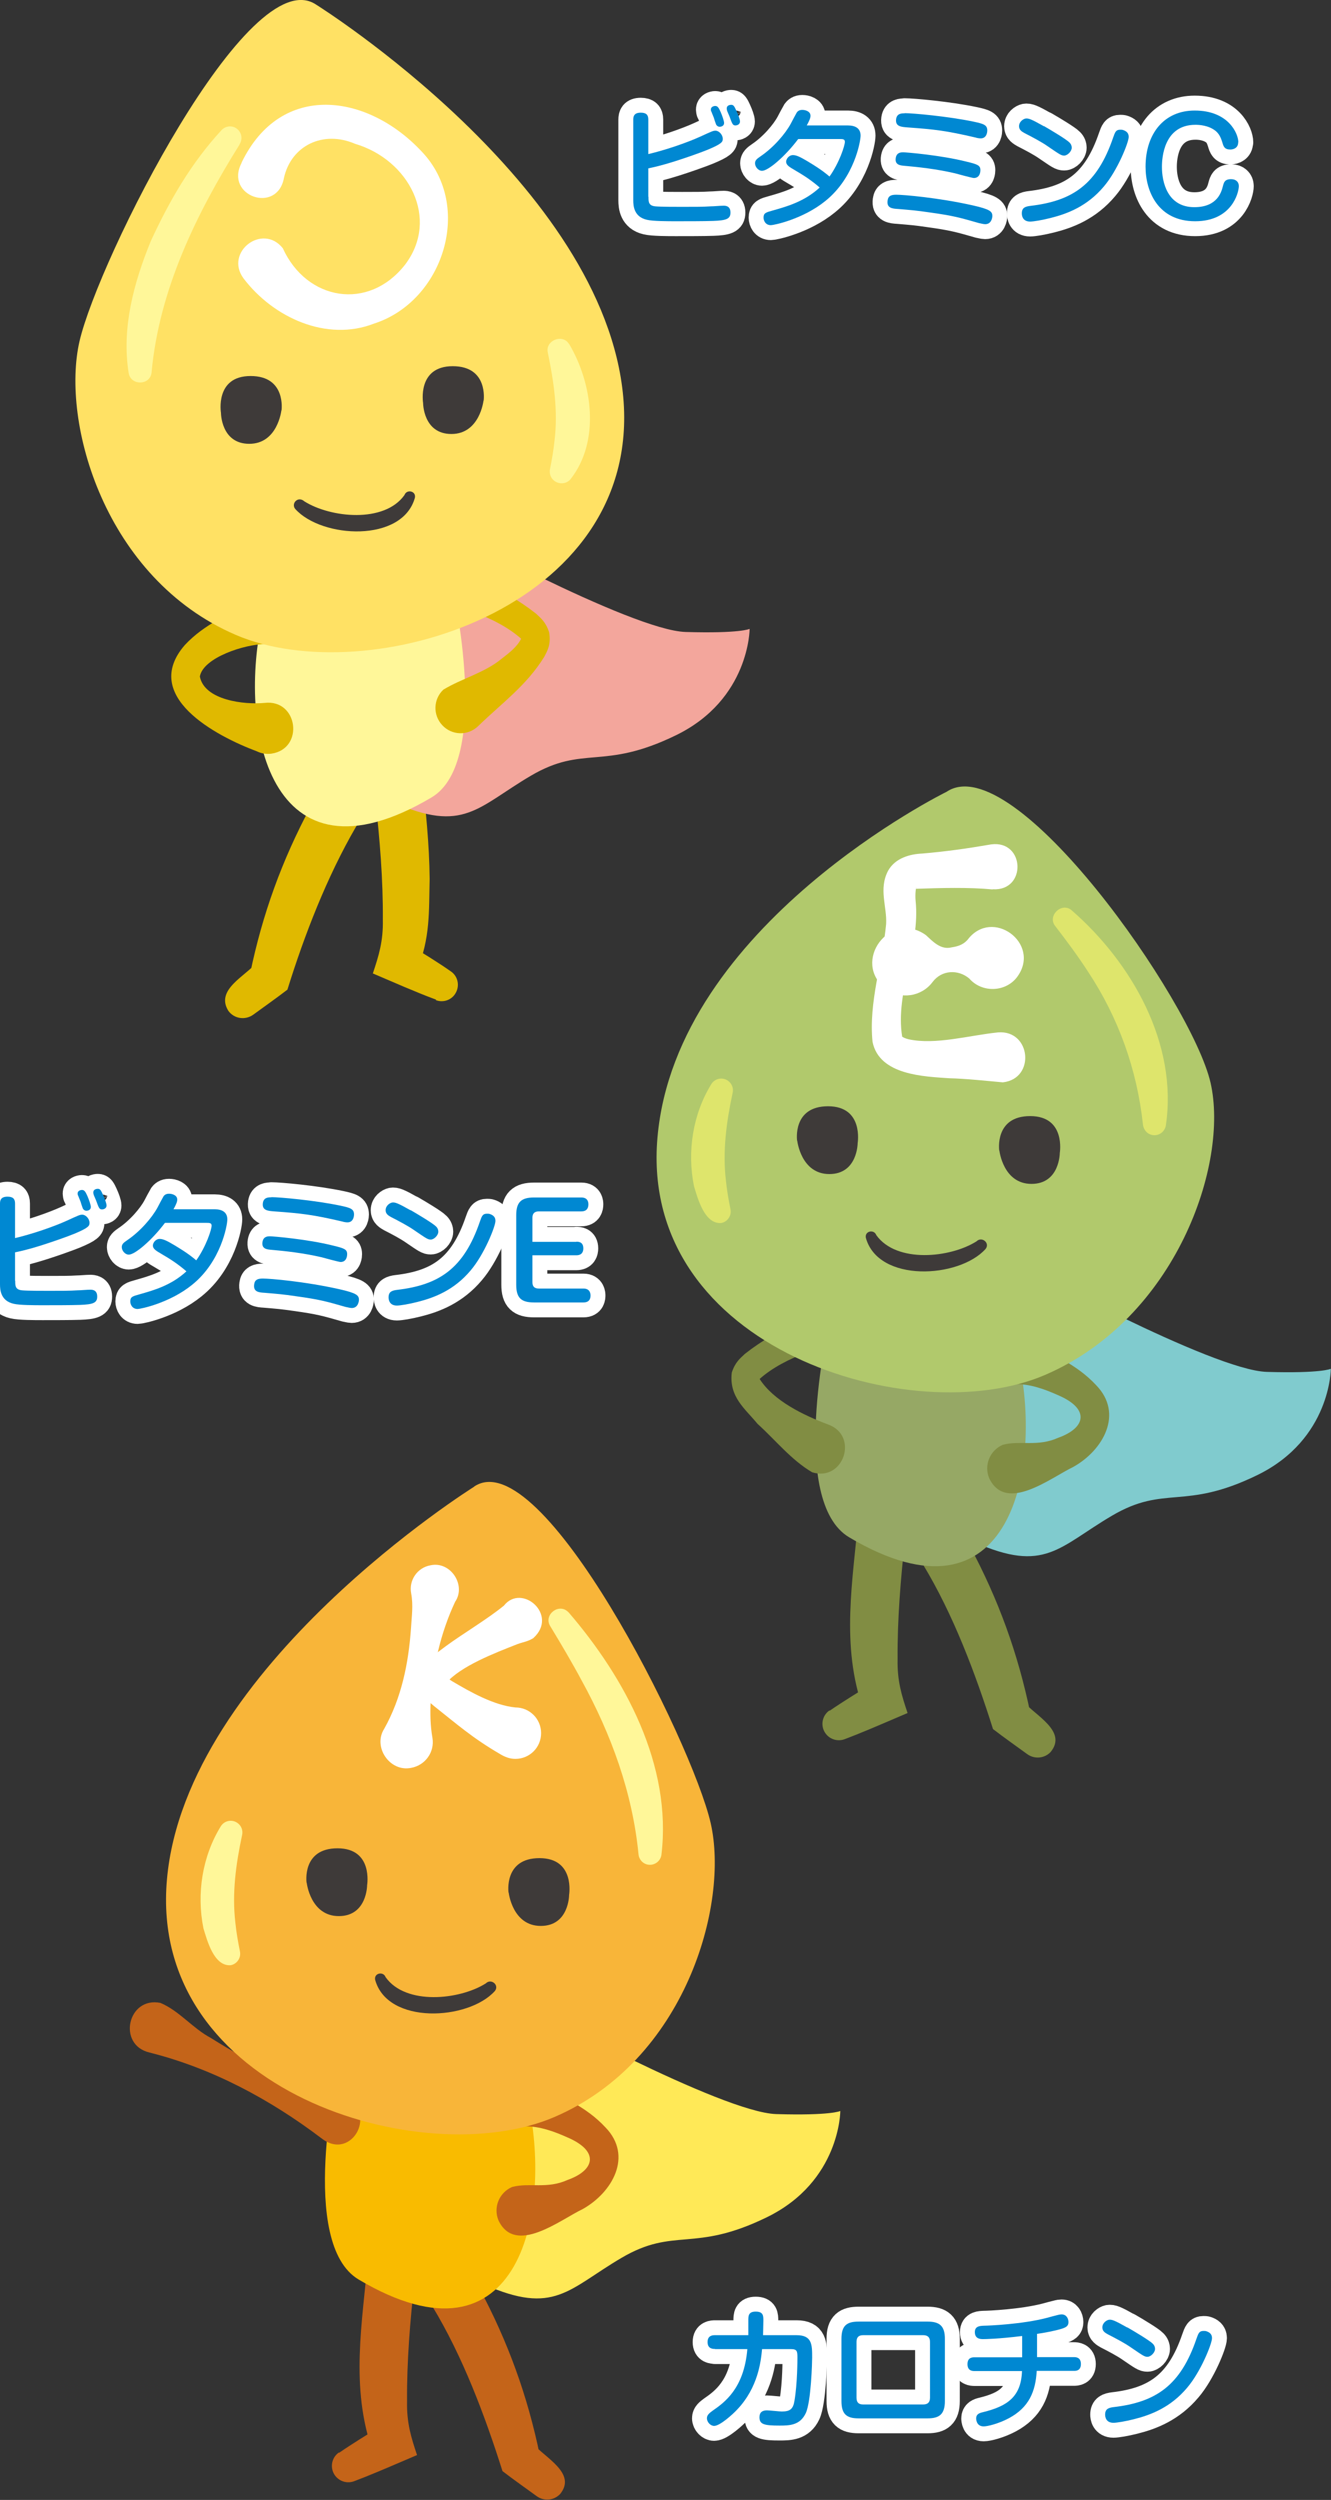 <?xml version="1.0" encoding="UTF-8"?>
<svg id="_レイヤー_2" data-name="レイヤー 2" xmlns="http://www.w3.org/2000/svg" viewBox="0 0 81.32 152.65">
  <rect x="0" y="0" width="81.32" height="152.65" fill="#333333" stroke="none"/>
  <defs>
    <style>
      .cls-1 {
        fill: #f3a69c;
      }

      .cls-2 {
        fill: #818d43;
      }

      .cls-3 {
        fill: #fff799;
      }

      .cls-4 {
        fill: none;
        stroke: #fff;
        stroke-linecap: round;
        stroke-linejoin: round;
        stroke-width: 1.82px;
      }

      .cls-5 {
        fill: #e0b900;
      }

      .cls-6 {
        fill: #96a865;
      }

      .cls-7 {
        fill: #c46419;
      }

      .cls-8 {
        fill: #3e3a39;
      }

      .cls-9 {
        fill: #fff;
      }

      .cls-10 {
        fill: #f9bb00;
      }

      .cls-11 {
        fill: #ffe164;
      }

      .cls-12 {
        fill: #0088d2;
      }

      .cls-13 {
        fill: #80cbce;
      }

      .cls-14 {
        fill: #f8b539;
      }

      .cls-15 {
        fill: #b1c96c;
      }

      .cls-16 {
        fill: #ffe957;
      }

      .cls-17 {
        fill: #dee56c;
      }
    </style>
  </defs>
  <g id="_レイヤー_6" data-name="レイヤー 6">
    <g>
      <path class="cls-5" d="M26.64,61.04c-1.29-.48-2.59-1.06-3.86-1.6.36-1.08.64-1.97.61-3.29.02-2.43-.19-4.94-.46-7.36,0,0,1.25,1.3,1.25,1.3-.66-.08-2.13-.16-2.44.41-1.77,3.05-3.14,6.59-4.18,9.93-.68.52-1.39,1.02-2.09,1.53-.49.35-1.17.25-1.52-.24-.81-1.3,1.07-2.12,1.75-2.97,0,0-.42.71-.42.71.75-3.64,1.95-6.94,3.69-10.19.21-.35.49-.78.8-1.07,1.91-1.59,3.86-1.15,6-.89.24,2.12.46,4.23.48,6.36-.05,1.99.05,3.59-.78,5.61,0,0-.57-1.65-.57-1.65.89.54,1.78,1.08,2.64,1.68.46.31.57.93.26,1.39-.26.39-.75.53-1.17.37h0Z"/>
      <path class="cls-1" d="M26.71,32s11.84,6.49,15.18,6.59,3.91-.19,3.91-.19c0,0,0,4.3-4.49,6.49s-5.63.57-8.88,2.48-4.1,3.53-8.4,1.62-6.4-.38-6.59-5.44,1.05-11.26,9.26-11.55Z"/>
      <path class="cls-3" d="M27.64,35.83s2.44,10.65-1.27,12.86c-9.97,5.91-11.87-4.34-10.31-11.07,1.15-4.97,11.58-1.78,11.58-1.78Z"/>
      <path class="cls-5" d="M26.19,33.84c2.26,1.31,4.44,1.96,6.56,3.63.27.26.59.49.8,1.14.13.76-.12,1.15-.3,1.5-1.1,1.77-2.59,2.82-4.05,4.24-.62.59-1.6.56-2.18-.07-.58-.62-.55-1.59.07-2.17,1.12-.68,2.52-1.03,3.55-1.88.51-.39.97-.76,1.2-1.23,0,0,.01-.09.03.03-1.56-1.42-4.35-2.23-6.54-2.59-.77-.07-1.35-.76-1.27-1.53.07-1.02,1.28-1.62,2.13-1.08h0Z"/>
      <path class="cls-5" d="M16.2,39.33c-1.23,0-3.79.82-3.99,1.98.28,1.45,2.71,1.73,3.96,1.61,2.04-.24,2.44,2.8.41,3.1-.31.04-.61-.01-.88-.14-2.54-.95-7.11-3.38-4.41-6.49,1.22-1.31,2.71-1.86,4.23-2.74,2.2-1.06,3.12,2.54.68,2.67h0Z"/>
      <path class="cls-11" d="M19.31.28s17.62,11,18.77,23.98c1.15,12.98-15.66,17.95-23.67,14.51S3.71,25.79,4.86,20.83,15.19-2.48,19.31.28Z"/>
      <path class="cls-3" d="M14.64,8.82c-2.65,4.24-4.92,8.88-5.38,13.93-.09.8-1.28.81-1.4.02-.44-2.75.32-5.52,1.35-8.04,1.14-2.47,2.47-4.78,4.33-6.79.27-.28.71-.3.99-.03.26.24.29.63.1.91h0Z"/>
      <path class="cls-3" d="M34.77,21c1.43,2.41,1.92,5.94.08,8.27-.26.3-.72.32-1.02.06-.2-.17-.27-.43-.23-.67.12-.6.22-1.17.28-1.76.22-1.8-.04-3.58-.41-5.37-.17-.74.9-1.17,1.29-.53h0Z"/>
      <path class="cls-9" d="M14.76,9.93c2.41-4.99,7.72-4.21,11.02-.66,3.15,3.31,1.33,9.12-2.93,10.49-2.88,1.12-6.14-.35-7.97-2.76-1.18-1.6,1.16-3.4,2.4-1.84,1.45,3.19,5.23,3.86,7.47,1,2.13-2.81.23-6.41-3.06-7.38-1.95-.84-3.9.11-4.34,2.08-.41,2.24-3.65,1.11-2.59-.91h0Z"/>
      <path class="cls-8" d="M29.55,24.46s.3-2.1-1.89-2.1-1.81,2.25-1.81,2.25c0,0,0,1.89,1.73,1.89s1.96-2.03,1.96-2.03Z"/>
      <path class="cls-8" d="M17.2,25.06s.3-2.1-1.89-2.1-1.81,2.25-1.81,2.25c0,0,0,1.89,1.73,1.89s1.96-2.03,1.96-2.03Z"/>
      <path class="cls-8" d="M25.35,30.39c-.76,2.76-5.69,2.49-7.31.69-.13-.15-.11-.37.04-.5.16-.14.37-.1.51.03,1.6,1.01,4.89,1.35,6.12-.38.14-.38.72-.25.64.16h0Z"/>
    </g>
    <g>
      <path class="cls-2" d="M50.69,104.46c.86-.59,1.75-1.13,2.64-1.68l-.57,1.65c-1.42-3.98-.64-7.92-.3-11.97,2.14-.26,4.09-.7,6,.89.31.3.6.72.8,1.07,1.74,3.25,2.94,6.55,3.69,10.19,0,0-.42-.71-.42-.71.72.86,2.7,1.81,1.66,3.08-.38.4-.99.45-1.43.13-.7-.51-1.4-1-2.09-1.53-1.07-3.38-2.43-7.01-4.29-10.07-.35-.34-1.75-.36-2.33-.26,0,0,1.25-1.3,1.25-1.3-.27,2.42-.48,4.93-.46,7.36-.03,1.32.25,2.22.61,3.29,0,0-.96.41-.96.41-.96.41-1.91.82-2.89,1.19-.52.19-1.09-.07-1.29-.59-.16-.44,0-.92.37-1.17h0Z"/>
      <path class="cls-13" d="M62.22,77.18s11.84,6.49,15.18,6.59,3.91-.19,3.91-.19c0,0,0,4.3-4.49,6.49s-5.63.57-8.88,2.48-4.1,3.53-8.4,1.62-6.4-.38-6.59-5.44,1.05-11.26,9.26-11.55Z"/>
      <path class="cls-6" d="M50.61,81.01s-2.44,10.65,1.27,12.86c9.97,5.91,11.87-4.34,10.31-11.07-1.15-4.97-11.58-1.78-11.58-1.78Z"/>
      <path class="cls-2" d="M52.92,81.64c-2.19.35-4.98,1.17-6.54,2.59.01-.12.04-.04.03-.03.86,1.34,2.67,2.21,4.18,2.78,1.9.67.96,3.52-.97,2.92-1.29-.76-2.24-1.97-3.34-2.96-.74-.91-1.75-1.63-1.57-3.13.21-.65.54-.89.8-1.14,2.12-1.67,4.3-2.32,6.56-3.63,2.03-1.06,3.12,2.26.85,2.61h0Z"/>
      <path class="cls-2" d="M62.78,81.87c1.51.86,2.98,1.41,4.19,2.71,1.7,1.75.42,3.98-1.39,4.99-1.38.66-4.11,2.84-5.14.7-.34-.8.04-1.71.83-2.05,1.06-.28,2.13.14,3.39-.43,1.68-.6,1.95-1.76-.02-2.6-.78-.35-1.7-.69-2.59-.67-.79.02-1.45-.61-1.46-1.4-.06-1.11,1.27-1.86,2.19-1.25h0Z"/>
      <path class="cls-15" d="M57.83,48.35s-16.52,8.11-17.66,21.1,15.66,17.95,23.67,14.51,11.26-12.89,10.12-17.85-12.02-20.52-16.13-17.76Z"/>
      <path class="cls-17" d="M65.47,55.58c3.68,3.2,6.5,8.15,5.76,13.14-.06.38-.42.65-.8.59-.34-.05-.57-.33-.6-.65-.36-3.34-1.49-6.51-3.35-9.32-.62-.96-1.32-1.9-2-2.78-.52-.63.38-1.5.99-.98h0Z"/>
      <path class="cls-17" d="M44.76,66.74c-.38,1.78-.62,3.55-.41,5.34.06.59.16,1.16.28,1.76.08.39-.18.77-.57.84-1.02.07-1.43-1.5-1.66-2.25-.43-2.12-.07-4.41,1.07-6.25.22-.33.66-.42.99-.2.26.17.37.48.3.76h0Z"/>
      <path class="cls-8" d="M48.7,69.65s-.3-2.1,1.89-2.1,1.81,2.25,1.81,2.25c0,0,0,1.89-1.73,1.89s-1.96-2.03-1.96-2.03Z"/>
      <path class="cls-8" d="M61.05,70.25s-.3-2.1,1.89-2.1,1.81,2.25,1.81,2.25c0,0,0,1.89-1.73,1.89s-1.96-2.03-1.96-2.03Z"/>
      <path class="cls-8" d="M53.54,75.42c1.24,1.73,4.52,1.39,6.12.38.33-.33.85.11.55.47-1.62,1.79-6.55,2.07-7.31-.69-.08-.41.5-.54.64-.16h0Z"/>
    </g>
    <g>
      <path class="cls-7" d="M20.72,149.77c.86-.59,1.75-1.13,2.64-1.68l-.57,1.65c-1.42-3.98-.64-7.92-.3-11.97,2.14-.26,4.09-.7,6,.89.31.3.6.72.8,1.07,1.74,3.25,2.94,6.55,3.69,10.19,0,0-.42-.71-.42-.71.72.86,2.7,1.81,1.66,3.08-.38.4-.99.45-1.43.13-.7-.51-1.4-1-2.09-1.53-1.07-3.38-2.43-7.01-4.29-10.07-.35-.34-1.75-.36-2.33-.26,0,0,1.25-1.3,1.25-1.3-.27,2.42-.48,4.93-.46,7.36-.03,1.32.25,2.22.61,3.29,0,0-.96.41-.96.41-.96.41-1.91.82-2.89,1.19-.52.19-1.09-.07-1.29-.59-.16-.44,0-.92.37-1.17h0Z"/>
      <path class="cls-16" d="M32.25,122.5s11.84,6.49,15.18,6.59,3.91-.19,3.91-.19c0,0,0,4.3-4.49,6.49s-5.63.57-8.88,2.48-4.1,3.53-8.4,1.62-6.4-.38-6.59-5.44,1.05-11.26,9.26-11.55Z"/>
      <path class="cls-10" d="M20.64,126.33s-2.44,10.65,1.27,12.86c9.97,5.91,11.87-4.34,10.31-11.07-1.15-4.97-11.58-1.78-11.58-1.78Z"/>
      <path class="cls-7" d="M19.63,130.56c-3.13-2.37-6.67-4.27-10.5-5.23-1.98-.47-1.33-3.43.67-3.03,1.15.48,1.98,1.56,3.08,2.14,2.49,1.57,5.16,2.85,8,3.68,2.32.66.65,3.94-1.25,2.44h0Z"/>
      <path class="cls-7" d="M32.8,127.19c1.51.86,2.98,1.41,4.19,2.71,1.7,1.75.42,3.98-1.39,4.99-1.38.66-4.11,2.84-5.14.7-.34-.8.04-1.71.83-2.05,1.06-.28,2.13.14,3.39-.43,1.68-.6,1.95-1.76-.02-2.6-.78-.35-1.7-.69-2.59-.67-.79.02-1.45-.61-1.46-1.4-.06-1.11,1.27-1.86,2.19-1.25h0Z"/>
      <path class="cls-14" d="M28.97,90.78s-17.62,11-18.77,23.98,15.66,17.95,23.67,14.51,10.69-12.98,9.55-17.95-10.33-23.31-14.45-20.55Z"/>
      <path class="cls-3" d="M34.73,98.44c3.47,4.03,6.34,9.36,5.68,14.83-.06.38-.42.65-.81.59-.33-.05-.57-.33-.59-.65-.37-3.75-1.66-7.3-3.47-10.59-.6-1.12-1.27-2.25-1.92-3.32-.44-.7.55-1.46,1.11-.85h0Z"/>
      <path class="cls-3" d="M14.79,112.06c-.38,1.78-.62,3.55-.41,5.34.06.59.16,1.16.28,1.76.08.39-.18.77-.57.84-1.02.07-1.43-1.5-1.66-2.25-.43-2.12-.07-4.41,1.07-6.25.22-.33.66-.42.99-.2.26.17.37.48.3.76h0Z"/>
      <path class="cls-9" d="M32.58,100.03c-.37.22-.6.23-.96.36-1.4.55-3.49,1.35-4.38,2.4.04-.04,0-.36-.08-.44-.07-.08.42.29.45.3,1.15.68,2.57,1.48,3.88,1.61.87,0,1.57.7,1.57,1.57,0,.87-.7,1.57-1.57,1.57-.35,0-.65-.12-.93-.29-1.69-.98-2.67-1.85-4.06-2.95-.29-.26-.42-.32-.73-.68-.26-.27-.35-.88-.22-1.16.32-.88,1.12-1.36,1.7-1.81,1.05-.77,2.54-1.65,3.54-2.47,1.09-1.38,3.35.57,1.8,1.98h0Z"/>
      <path class="cls-9" d="M27.82,97.78c-.91,1.93-1.38,4.04-1.51,6.16-.03.71-.02,1.43.11,2.17.15.87-.44,1.69-1.31,1.84-1.3.26-2.34-1.28-1.64-2.38,1.06-1.89,1.49-4,1.64-6.14.04-.71.15-1.4.01-2.14-.15-.8.38-1.57,1.18-1.71,1.21-.27,2.19,1.19,1.52,2.21h0Z"/>
      <path class="cls-8" d="M18.73,114.96s-.3-2.1,1.89-2.1,1.81,2.25,1.81,2.25c0,0,0,1.89-1.73,1.89s-1.96-2.03-1.96-2.03Z"/>
      <path class="cls-8" d="M31.07,115.56s-.3-2.1,1.89-2.1,1.81,2.25,1.81,2.25c0,0,0,1.89-1.73,1.89s-1.96-2.03-1.96-2.03Z"/>
      <path class="cls-8" d="M23.56,120.73c1.23,1.73,4.52,1.39,6.12.38.33-.33.85.11.55.47-1.62,1.79-6.55,2.07-7.31-.69-.08-.41.5-.54.64-.16h0Z"/>
    </g>
    <g>
      <path class="cls-9" d="M60.64,54.31c-1.43-.14-3.2-.09-4.65-.04-.08.02-.02,0,0-.06-.02-.09-.09.35-.05.79.3,2.79-1.26,5.57-.82,8.3.07.05.19.11.39.16,1.66.36,3.69-.24,5.47-.42,2.01-.16,2.3,2.83.29,3.05-.9-.08-2.28-.23-3.27-.25-1.51-.11-4.27-.17-4.69-2.22-.25-2.44.62-4.88.83-7.2.06-1.06-.47-2.13.12-3.25.44-.79,1.36-1.02,2.08-1.05,1.42-.12,2.77-.31,4.22-.56,2.07-.27,2.18,2.87.09,2.74h0Z"/>
      <path class="cls-9" d="M59.22,59.75c-.68-.57-1.68-.53-2.24.21-.68.91-1.96,1.09-2.86.42-2.13-1.64.26-4.85,2.45-3.28.42.39.86.85,1.45.77.42-.07.78-.13,1.1-.49,1.5-1.98,4.49.21,3.05,2.24-.69.97-2.17,1.03-2.95.13h0Z"/>
    </g>
    <g>
      <g>
        <path class="cls-4" d="M39.62,12.02c0,.3,0,.54.42.58.3.03,1.26.03,1.64.03.78,0,1.29,0,1.74-.03.22,0,.57-.04.79-.04.1,0,.42,0,.42.42,0,.39-.25.48-1.06.51-.56.02-1.66.02-2.27.02-.46,0-1.42,0-1.78-.09-.78-.18-.83-.83-.83-1.19v-4.93c0-.21.06-.42.46-.42.34,0,.46.14.46.42v2.11c1.05-.25,2.32-.68,3.18-1.07.72-.33.78-.36.93-.36.2,0,.44.24.44.5,0,.18-.05.3-.94.67-.47.19-1.27.47-1.99.7-.86.27-1.33.37-1.62.43v1.73ZM43.45,6.81s-.02-.08-.02-.12c0-.17.18-.22.27-.22.14,0,.21.1.33.37.09.2.21.56.21.66,0,.24-.25.24-.27.24-.1,0-.18-.06-.22-.14-.03-.07-.13-.37-.14-.42-.02-.06-.14-.33-.15-.38ZM44.42,6.75s-.02-.07-.02-.13c0-.18.18-.22.28-.22.14,0,.19.1.31.36.12.26.22.54.22.66,0,.2-.21.24-.27.24-.17,0-.2-.08-.37-.55-.02-.06-.14-.31-.15-.36Z"/>
        <path class="cls-4" d="M48.76,8.5c-.79,1.05-1.82,1.93-2.2,1.93-.24,0-.43-.25-.43-.46,0-.18.11-.27.33-.42.8-.54,1.52-1.38,1.85-1.99.05-.1.35-.66.37-.69.05-.07.14-.16.34-.16.17,0,.5.08.5.36,0,.13-.07.3-.23.59h2.52c.45,0,.77.18.77.62,0,.34-.38,2.57-2.15,3.99-1.38,1.12-3.16,1.48-3.33,1.48-.34,0-.45-.29-.45-.46,0-.28.14-.32.54-.43.92-.26,1.97-.56,2.89-1.41-.5-.43-.9-.7-1.62-1.12-.32-.18-.43-.3-.43-.46,0-.14.15-.4.42-.4.2,0,.44.11.89.38.84.5,1.18.79,1.34.93.6-.84.94-1.89.94-2.12,0-.17-.14-.17-.31-.17h-2.53Z"/>
        <path class="cls-4" d="M54.76,11.89c.45,0,2.57.18,4.67.65,1.07.24,1.2.38,1.2.65,0,.09-.05.5-.44.5-.11,0-.31-.06-.35-.06-1.19-.34-1.6-.46-3.05-.66-.82-.12-1.1-.14-1.93-.21-.34-.02-.7-.05-.63-.52.04-.29.23-.35.53-.35ZM55.18,9.3c.18,0,2.28.17,3.87.57.66.16.85.22.85.52,0,.04,0,.48-.4.48-.1,0-.98-.24-1.16-.29-1.12-.26-2.22-.38-3.13-.46-.2-.02-.56-.05-.48-.49.06-.33.33-.33.46-.33ZM55.27,6.91c.5,0,2.64.19,4.22.52.61.13.83.2.83.54,0,.02,0,.48-.4.48-.09,0-.22-.02-.31-.05-1.8-.42-2.49-.5-4.16-.62-.4-.03-.76-.06-.7-.51.05-.35.34-.35.52-.35Z"/>
        <path class="cls-4" d="M63.8,7.71c.42.24,1.37.81,1.54.99.11.11.14.22.14.32,0,.22-.26.48-.46.48-.18,0-.25-.05-1.04-.59-.36-.25-.91-.54-1.38-.78-.16-.09-.34-.19-.34-.42,0-.28.25-.44.39-.47.18-.03.35.03,1.13.47ZM68.96,8.36c0,.34-.69,2.06-1.52,3.03-1.01,1.2-2.21,1.66-3.25,1.92-.51.13-1.05.22-1.25.22-.48,0-.51-.39-.51-.5,0-.35.21-.42.53-.46,2.56-.3,4.07-1.3,5.05-4.17.12-.34.17-.48.43-.48.06,0,.13,0,.18.02.15.05.34.15.34.41Z"/>
        <path class="cls-4" d="M75.65,8.69c0,.34-.28.44-.48.44-.36,0-.42-.19-.49-.44-.06-.18-.14-.46-.39-.68-.45-.37-1.05-.39-1.25-.39-1.93,0-2.05,2.01-2.05,2.57,0,.9.32,2.46,1.98,2.46,1.42,0,1.66-.94,1.75-1.3.06-.21.1-.41.5-.41.3,0,.47.18.47.42,0,.39-.42,2.15-2.67,2.15s-3.03-1.8-3.03-3.33c0-2.05,1.16-3.43,3-3.43,2.08,0,2.67,1.42,2.67,1.94Z"/>
      </g>
      <g>
        <path class="cls-12" d="M39.62,12.02c0,.3,0,.54.42.58.3.03,1.26.03,1.64.03.78,0,1.29,0,1.74-.03.22,0,.57-.04.79-.04.1,0,.42,0,.42.42,0,.39-.25.48-1.06.51-.56.02-1.66.02-2.27.02-.46,0-1.42,0-1.78-.09-.78-.18-.83-.83-.83-1.19v-4.93c0-.21.06-.42.46-.42.34,0,.46.14.46.42v2.11c1.05-.25,2.32-.68,3.18-1.07.72-.33.78-.36.93-.36.2,0,.44.24.44.5,0,.18-.05.3-.94.67-.47.19-1.27.47-1.99.7-.86.27-1.33.37-1.62.43v1.73ZM43.45,6.81s-.02-.08-.02-.12c0-.17.18-.22.27-.22.14,0,.21.1.33.37.09.2.21.56.21.66,0,.24-.25.24-.27.24-.1,0-.18-.06-.22-.14-.03-.07-.13-.37-.14-.42-.02-.06-.14-.33-.15-.38ZM44.42,6.75s-.02-.07-.02-.13c0-.18.18-.22.28-.22.14,0,.19.1.31.36.12.26.22.54.22.66,0,.2-.21.24-.27.24-.17,0-.2-.08-.37-.55-.02-.06-.14-.31-.15-.36Z"/>
        <path class="cls-12" d="M48.76,8.5c-.79,1.05-1.82,1.93-2.2,1.93-.24,0-.43-.25-.43-.46,0-.18.11-.27.33-.42.8-.54,1.52-1.38,1.85-1.99.05-.1.35-.66.37-.69.05-.07.14-.16.34-.16.17,0,.5.08.5.36,0,.13-.07.3-.23.59h2.52c.45,0,.77.18.77.62,0,.34-.38,2.57-2.15,3.99-1.38,1.12-3.16,1.48-3.33,1.48-.34,0-.45-.29-.45-.46,0-.28.14-.32.54-.43.92-.26,1.97-.56,2.89-1.41-.5-.43-.9-.7-1.62-1.12-.32-.18-.43-.3-.43-.46,0-.14.15-.4.42-.4.2,0,.44.11.89.38.84.5,1.18.79,1.34.93.6-.84.94-1.89.94-2.12,0-.17-.14-.17-.31-.17h-2.53Z"/>
        <path class="cls-12" d="M54.76,11.89c.45,0,2.57.18,4.67.65,1.07.24,1.2.38,1.2.65,0,.09-.05.5-.44.5-.11,0-.31-.06-.35-.06-1.19-.34-1.6-.46-3.05-.66-.82-.12-1.1-.14-1.93-.21-.34-.02-.7-.05-.63-.52.04-.29.23-.35.53-.35ZM55.18,9.3c.18,0,2.28.17,3.87.57.66.16.85.22.85.52,0,.04,0,.48-.4.48-.1,0-.98-.24-1.16-.29-1.12-.26-2.22-.38-3.13-.46-.2-.02-.56-.05-.48-.49.06-.33.33-.33.46-.33ZM55.27,6.91c.5,0,2.64.19,4.22.52.61.13.83.2.83.54,0,.02,0,.48-.4.48-.09,0-.22-.02-.31-.05-1.8-.42-2.49-.5-4.16-.62-.4-.03-.76-.06-.7-.51.05-.35.34-.35.52-.35Z"/>
        <path class="cls-12" d="M63.8,7.71c.42.24,1.37.81,1.54.99.11.11.14.22.14.32,0,.22-.26.48-.46.48-.18,0-.25-.05-1.04-.59-.36-.25-.91-.54-1.38-.78-.16-.09-.34-.19-.34-.42,0-.28.25-.44.39-.47.18-.03.35.03,1.13.47ZM68.96,8.36c0,.34-.69,2.06-1.52,3.03-1.01,1.2-2.21,1.66-3.25,1.92-.51.13-1.05.22-1.25.22-.48,0-.51-.39-.51-.5,0-.35.21-.42.53-.46,2.56-.3,4.07-1.3,5.05-4.17.12-.34.17-.48.43-.48.06,0,.13,0,.18.02.15.05.34.15.34.41Z"/>
        <path class="cls-12" d="M75.65,8.69c0,.34-.28.44-.48.44-.36,0-.42-.19-.49-.44-.06-.18-.14-.46-.39-.68-.45-.37-1.05-.39-1.25-.39-1.93,0-2.05,2.01-2.05,2.57,0,.9.32,2.46,1.98,2.46,1.42,0,1.66-.94,1.75-1.3.06-.21.1-.41.5-.41.3,0,.47.18.47.42,0,.39-.42,2.15-2.67,2.15s-3.03-1.8-3.03-3.33c0-2.05,1.16-3.43,3-3.43,2.08,0,2.67,1.42,2.67,1.94Z"/>
      </g>
    </g>
    <g>
      <g>
        <path class="cls-4" d="M.93,78.21c0,.3,0,.54.42.58.3.03,1.26.03,1.64.03.78,0,1.29,0,1.74-.03.22,0,.57-.04.79-.04.1,0,.42,0,.42.42,0,.39-.25.48-1.06.51-.56.02-1.66.02-2.27.02-.46,0-1.42,0-1.78-.09-.78-.18-.83-.83-.83-1.19v-4.93c0-.21.06-.42.46-.42.34,0,.46.14.46.42v2.11c1.05-.25,2.32-.68,3.18-1.07.72-.33.78-.36.93-.36.2,0,.44.24.44.5,0,.18-.05.3-.94.67-.47.19-1.27.47-1.99.7-.86.27-1.33.37-1.62.43v1.73ZM4.76,73s-.02-.08-.02-.12c0-.17.18-.22.27-.22.14,0,.21.1.33.37.09.2.21.56.21.66,0,.24-.25.24-.27.24-.1,0-.18-.06-.22-.14-.03-.07-.13-.37-.14-.42-.02-.06-.14-.33-.15-.38ZM5.72,72.94s-.02-.07-.02-.13c0-.18.18-.22.28-.22.14,0,.19.1.31.36.12.26.22.54.22.66,0,.2-.21.24-.27.24-.17,0-.2-.08-.37-.55-.02-.06-.14-.31-.15-.36Z"/>
        <path class="cls-4" d="M10.07,74.68c-.79,1.05-1.82,1.93-2.2,1.93-.24,0-.43-.25-.43-.46,0-.18.11-.27.33-.42.8-.54,1.52-1.38,1.85-1.99.05-.1.35-.66.37-.69.05-.07.14-.16.34-.16.17,0,.5.08.5.36,0,.13-.07.3-.23.59h2.52c.45,0,.77.18.77.62,0,.34-.38,2.57-2.15,3.99-1.38,1.12-3.16,1.48-3.33,1.48-.34,0-.45-.29-.45-.46,0-.28.14-.32.54-.43.92-.26,1.97-.56,2.89-1.41-.5-.43-.9-.7-1.62-1.12-.32-.18-.43-.3-.43-.46,0-.14.15-.4.42-.4.2,0,.44.11.89.38.84.5,1.18.79,1.34.93.6-.84.94-1.89.94-2.12,0-.17-.14-.17-.31-.17h-2.53Z"/>
        <path class="cls-4" d="M16.06,78.07c.45,0,2.57.18,4.67.65,1.07.24,1.2.38,1.2.65,0,.09-.05.5-.44.5-.11,0-.31-.06-.35-.06-1.19-.34-1.6-.46-3.05-.66-.82-.12-1.1-.14-1.93-.21-.34-.02-.7-.05-.63-.52.04-.29.23-.35.53-.35ZM16.49,75.49c.18,0,2.28.17,3.87.57.66.16.85.22.85.52,0,.04,0,.48-.4.48-.1,0-.98-.24-1.16-.29-1.12-.26-2.22-.38-3.13-.46-.2-.02-.56-.05-.48-.49.06-.33.33-.33.46-.33ZM16.58,73.1c.5,0,2.64.19,4.22.52.61.13.83.2.83.54,0,.02,0,.48-.4.48-.09,0-.22-.02-.31-.05-1.8-.42-2.49-.5-4.16-.62-.4-.03-.76-.06-.7-.51.05-.35.34-.35.52-.35Z"/>
        <path class="cls-4" d="M25.1,73.9c.42.24,1.37.81,1.54.99.11.11.14.22.14.32,0,.22-.26.48-.46.48-.18,0-.25-.05-1.04-.59-.36-.25-.91-.54-1.38-.78-.16-.09-.34-.19-.34-.42,0-.28.25-.44.39-.47.18-.03.35.03,1.13.47ZM30.27,74.55c0,.34-.69,2.06-1.52,3.03-1.01,1.2-2.21,1.66-3.25,1.92-.51.13-1.05.22-1.25.22-.48,0-.51-.39-.51-.5,0-.35.21-.42.53-.46,2.56-.3,4.07-1.3,5.05-4.17.12-.34.17-.48.43-.48.06,0,.13,0,.18.02.15.05.34.15.34.41Z"/>
        <path class="cls-4" d="M35.21,75.82c.12,0,.43,0,.43.41,0,.17-.06.42-.43.42h-2.68v1.65c0,.24.11.38.38.38h2.74c.43,0,.43.37.43.42,0,.09,0,.43-.43.43h-3.02c-.78,0-1.09-.27-1.09-1.08v-4.25c0-.79.3-1.08,1.09-1.08h2.89c.43,0,.43.35.43.42,0,.14-.04.43-.43.43h-2.61c-.26,0-.38.14-.38.38v1.48h2.68Z"/>
      </g>
      <g>
        <path class="cls-12" d="M.93,78.21c0,.3,0,.54.42.58.3.03,1.26.03,1.64.03.78,0,1.29,0,1.74-.03.22,0,.57-.04.79-.04.1,0,.42,0,.42.42,0,.39-.25.48-1.06.51-.56.02-1.66.02-2.27.02-.46,0-1.42,0-1.78-.09-.78-.18-.83-.83-.83-1.19v-4.93c0-.21.06-.42.46-.42.34,0,.46.14.46.42v2.11c1.05-.25,2.32-.68,3.18-1.07.72-.33.78-.36.93-.36.2,0,.44.24.44.5,0,.18-.05.3-.94.67-.47.19-1.27.47-1.99.7-.86.27-1.33.37-1.62.43v1.73ZM4.76,73s-.02-.08-.02-.12c0-.17.18-.22.27-.22.14,0,.21.1.33.37.09.2.21.56.21.66,0,.24-.25.24-.27.24-.1,0-.18-.06-.22-.14-.03-.07-.13-.37-.14-.42-.02-.06-.14-.33-.15-.38ZM5.72,72.94s-.02-.07-.02-.13c0-.18.18-.22.28-.22.14,0,.19.1.31.36.12.26.22.54.22.66,0,.2-.21.24-.27.24-.17,0-.2-.08-.37-.55-.02-.06-.14-.31-.15-.36Z"/>
        <path class="cls-12" d="M10.07,74.68c-.79,1.05-1.82,1.93-2.2,1.93-.24,0-.43-.25-.43-.46,0-.18.11-.27.33-.42.8-.54,1.52-1.38,1.85-1.99.05-.1.35-.66.37-.69.05-.07.14-.16.34-.16.17,0,.5.08.5.36,0,.13-.07.3-.23.59h2.52c.45,0,.77.18.77.62,0,.34-.38,2.57-2.15,3.99-1.38,1.12-3.16,1.48-3.33,1.48-.34,0-.45-.29-.45-.46,0-.28.14-.32.54-.43.92-.26,1.97-.56,2.89-1.41-.5-.43-.9-.7-1.62-1.12-.32-.18-.43-.3-.43-.46,0-.14.15-.4.42-.4.2,0,.44.11.89.38.84.5,1.18.79,1.34.93.6-.84.94-1.89.94-2.12,0-.17-.14-.17-.31-.17h-2.53Z"/>
        <path class="cls-12" d="M16.06,78.07c.45,0,2.57.18,4.67.65,1.07.24,1.2.38,1.2.65,0,.09-.05.5-.44.5-.11,0-.31-.06-.35-.06-1.19-.34-1.6-.46-3.05-.66-.82-.12-1.1-.14-1.93-.21-.34-.02-.7-.05-.63-.52.04-.29.23-.35.53-.35ZM16.49,75.49c.18,0,2.28.17,3.87.57.66.16.85.22.85.52,0,.04,0,.48-.4.48-.1,0-.98-.24-1.16-.29-1.12-.26-2.22-.38-3.13-.46-.2-.02-.56-.05-.48-.49.06-.33.33-.33.46-.33ZM16.58,73.1c.5,0,2.64.19,4.22.52.61.13.83.2.83.54,0,.02,0,.48-.4.48-.09,0-.22-.02-.31-.05-1.8-.42-2.49-.5-4.16-.62-.4-.03-.76-.06-.7-.51.05-.35.34-.35.52-.35Z"/>
        <path class="cls-12" d="M25.1,73.9c.42.24,1.37.81,1.54.99.11.11.14.22.14.32,0,.22-.26.48-.46.48-.18,0-.25-.05-1.04-.59-.36-.25-.91-.54-1.38-.78-.16-.09-.34-.19-.34-.42,0-.28.25-.44.39-.47.18-.03.35.03,1.13.47ZM30.27,74.55c0,.34-.69,2.06-1.52,3.03-1.01,1.2-2.21,1.66-3.25,1.92-.51.13-1.05.22-1.25.22-.48,0-.51-.39-.51-.5,0-.35.21-.42.53-.46,2.56-.3,4.07-1.3,5.05-4.17.12-.34.17-.48.43-.48.06,0,.13,0,.18.02.15.05.34.15.34.41Z"/>
        <path class="cls-12" d="M35.21,75.82c.12,0,.43,0,.43.41,0,.17-.06.42-.43.42h-2.68v1.65c0,.24.11.38.38.38h2.74c.43,0,.43.37.43.42,0,.09,0,.43-.43.43h-3.02c-.78,0-1.09-.27-1.09-1.08v-4.25c0-.79.3-1.08,1.09-1.08h2.89c.43,0,.43.35.43.42,0,.14-.04.43-.43.43h-2.61c-.26,0-.38.14-.38.38v1.48h2.68Z"/>
      </g>
    </g>
    <g>
      <g>
        <path class="cls-4" d="M43.69,143.43c-.13,0-.46,0-.46-.42s.33-.42.46-.42h2.03c0-.25,0-.66,0-.9,0-.27,0-.54.45-.54.47,0,.47.26.47.55,0,.26-.02.74-.02.89h2.05c.95,0,.95.58.95,1.37,0,.23-.06,2.68-.39,3.39-.35.75-1.01.76-1.6.76-.94,0-1.23-.07-1.23-.51,0-.29.16-.42.46-.42.14,0,.77.07.9.07.5,0,.7-.14.78-.66.18-1.06.18-2.52.18-2.63,0-.38-.02-.52-.38-.52h-1.78c-.07.72-.23,2.33-1.52,3.69-.26.28-1.05,1-1.41,1-.22,0-.44-.23-.44-.47,0-.2.16-.32.35-.46.72-.5,1.92-1.35,2.12-3.76h-1.98Z"/>
        <path class="cls-4" d="M56.67,141.76c.73,0,1.06.26,1.06,1.05v3.8c0,.81-.34,1.06-1.06,1.06h-4.21c-.74,0-1.05-.26-1.05-1.06v-3.8c0-.82.34-1.05,1.05-1.05h4.21ZM52.73,142.59c-.28,0-.4.14-.4.41v3.41c0,.31.16.41.4.41h3.68c.26,0,.41-.12.41-.41v-3.41c0-.27-.13-.41-.41-.41h-3.68Z"/>
        <path class="cls-4" d="M63.35,143.93h2.27c.1,0,.42,0,.42.42s-.31.42-.42.42h-2.28c-.07,1.26-.47,2.23-1.7,2.89-.64.34-1.31.5-1.54.5-.46,0-.46-.46-.46-.49,0-.26.2-.33.42-.38,1.47-.36,2.33-.93,2.38-2.51h-2.9c-.11,0-.43,0-.43-.42s.31-.42.43-.42h2.91v-1.3c-1.46.18-2.27.19-2.38.19-.15,0-.51,0-.51-.43,0-.38.34-.38.59-.39.25,0,2.31-.09,3.78-.47.11-.03.62-.17.72-.19.09-.02.14-.03.21-.03.3,0,.42.26.42.47,0,.24-.14.32-.42.41-.39.12-1.07.25-1.5.31v1.44Z"/>
        <path class="cls-4" d="M68.89,142.12c.42.24,1.37.81,1.54.99.11.11.14.22.14.32,0,.22-.26.48-.46.48-.18,0-.25-.05-1.04-.59-.36-.25-.91-.54-1.38-.78-.16-.09-.34-.19-.34-.42,0-.28.25-.44.39-.47.18-.03.35.03,1.13.47ZM74.05,142.77c0,.34-.69,2.06-1.52,3.03-1.01,1.2-2.21,1.66-3.25,1.92-.51.13-1.05.22-1.25.22-.48,0-.51-.39-.51-.5,0-.35.21-.42.53-.46,2.56-.3,4.07-1.3,5.05-4.17.12-.34.17-.48.43-.48.06,0,.13,0,.18.02.15.05.34.15.34.41Z"/>
      </g>
      <g>
        <path class="cls-12" d="M43.69,143.43c-.13,0-.46,0-.46-.42s.33-.42.46-.42h2.03c0-.25,0-.66,0-.9,0-.27,0-.54.45-.54.47,0,.47.26.47.55,0,.26-.02.74-.02.89h2.05c.95,0,.95.58.95,1.37,0,.23-.06,2.68-.39,3.39-.35.75-1.01.76-1.6.76-.94,0-1.23-.07-1.23-.51,0-.29.16-.42.46-.42.14,0,.77.07.9.07.5,0,.7-.14.78-.66.18-1.06.18-2.52.18-2.63,0-.38-.02-.52-.38-.52h-1.78c-.07.72-.23,2.33-1.52,3.69-.26.28-1.05,1-1.41,1-.22,0-.44-.23-.44-.47,0-.2.16-.32.35-.46.72-.5,1.92-1.35,2.12-3.76h-1.98Z"/>
        <path class="cls-12" d="M56.67,141.76c.73,0,1.06.26,1.06,1.05v3.8c0,.81-.34,1.06-1.06,1.06h-4.21c-.74,0-1.05-.26-1.05-1.06v-3.8c0-.82.34-1.05,1.05-1.05h4.21ZM52.73,142.59c-.28,0-.4.14-.4.41v3.41c0,.31.16.41.4.41h3.68c.26,0,.41-.12.41-.41v-3.41c0-.27-.13-.41-.41-.41h-3.68Z"/>
        <path class="cls-12" d="M63.35,143.93h2.27c.1,0,.42,0,.42.42s-.31.42-.42.42h-2.28c-.07,1.26-.47,2.23-1.7,2.89-.64.34-1.31.5-1.54.5-.46,0-.46-.46-.46-.49,0-.26.2-.33.42-.38,1.47-.36,2.33-.93,2.38-2.51h-2.9c-.11,0-.43,0-.43-.42s.31-.42.43-.42h2.91v-1.3c-1.46.18-2.27.19-2.38.19-.15,0-.51,0-.51-.43,0-.38.34-.38.59-.39.25,0,2.31-.09,3.78-.47.11-.03.62-.17.72-.19.09-.02.14-.03.21-.03.3,0,.42.26.42.47,0,.24-.14.32-.42.41-.39.12-1.07.25-1.5.31v1.44Z"/>
        <path class="cls-12" d="M68.89,142.12c.42.24,1.37.81,1.54.99.11.11.14.22.14.32,0,.22-.26.48-.46.48-.18,0-.25-.05-1.04-.59-.36-.25-.91-.54-1.38-.78-.16-.09-.34-.19-.34-.42,0-.28.25-.44.39-.47.18-.03.35.03,1.13.47ZM74.05,142.77c0,.34-.69,2.06-1.52,3.03-1.01,1.2-2.21,1.66-3.25,1.92-.51.13-1.05.22-1.25.22-.48,0-.51-.39-.51-.5,0-.35.21-.42.53-.46,2.56-.3,4.07-1.3,5.05-4.17.12-.34.17-.48.43-.48.06,0,.13,0,.18.02.15.05.34.15.34.41Z"/>
      </g>
    </g>
  </g>
</svg>